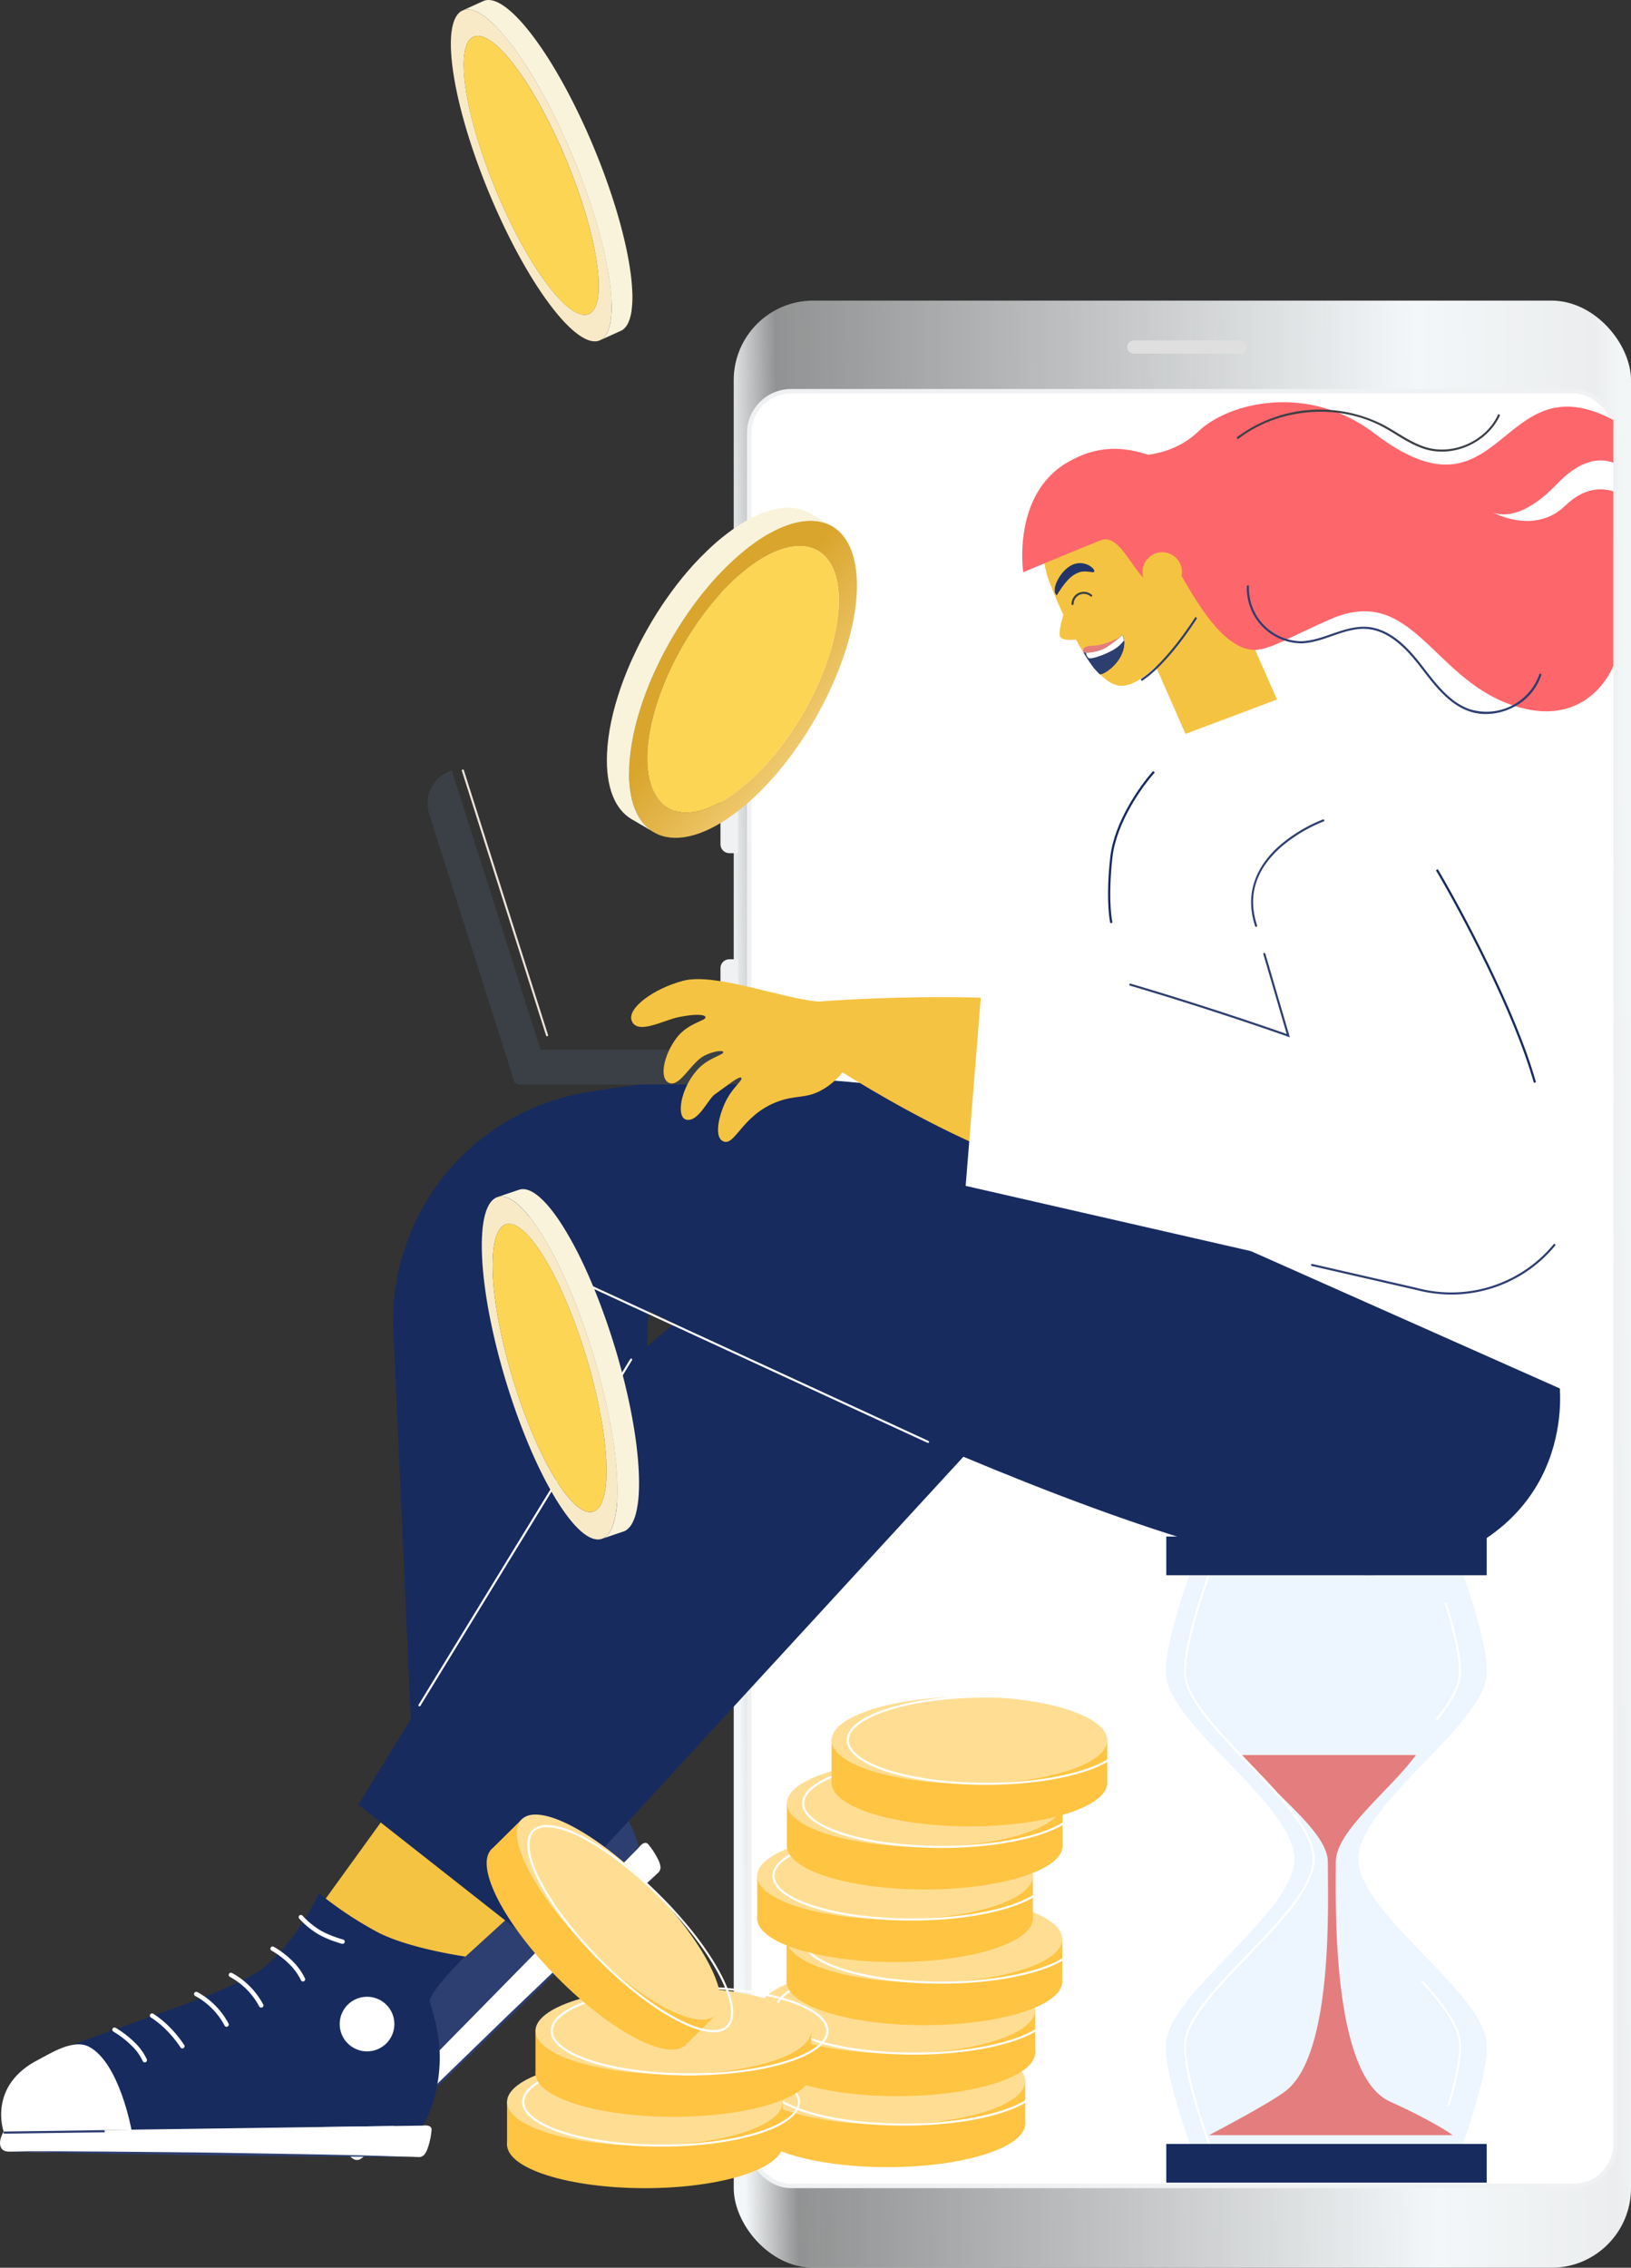 <svg xmlns="http://www.w3.org/2000/svg" fill="none" viewBox="0 0 369 513"><rect x="0" y="0" width="369" height="513" fill="#333333" stroke="none"/><rect width="203" height="445" x="166" y="68" fill="url(#a)" rx="18"/><rect width="196" height="406" x="169.5" y="88.5" fill="#fff" stroke="#EFF1F3" rx="9.5"/><path stroke="#DFDFDF" stroke-linecap="round" stroke-width="3" d="M256.5 78.5h24"/><path fill="#EFF1F3" d="M163 133c0-1.105.895-2 2-2h2v62h-2c-1.105 0-2-.895-2-2v-58ZM163 219c0-1.105.895-2 2-2h2v36h-2c-1.105 0-2-.895-2-2v-32Z"/><g clip-path="url(#b)"><path fill="#2D3E70" d="M124.486 383.96s-.423 8.371 1.142 12.753c3.939 2.197 8.96 4.762 13.588 10.749 4.628 5.987 5.305 10.484 5.305 10.484l-66.394 67.596s-9.957-4.78-5.83-17.158c4.127-12.379 20.79-41.192 21.606-51.084.816-9.892-3.069-20.183-3.069-20.183 5.323-.527 10.583-1.562 15.709-3.09 7.673-2.414 17.944-10.067 17.944-10.067Z"/><path fill="#fff" d="M144.521 417.946s1.281-1.811 2.169-.701c.833 1.002 1.548 2.096 2.133 3.26.531 1.086 1.057 2.353-.031 3.241-1.087.887-65.101 62.738-66.182 63.806-1.081 1.069-1.813 1.425-2.888.694-1.075-.73-1.595-2.716-1.595-2.716l66.394-67.584Z"/><path stroke="#2D3E70" stroke-miterlimit="10" d="m78.121 485.53 3.975-4.043 12.041-12.258"/><path fill="#fff" d="M78.381 458.323c-3.909 1.122-5.22 7.465-6.084 10.049-4.127 12.378 5.83 17.158 5.83 17.158l20.258-20.635s-12.597-8.805-20.005-6.572Z"/><path stroke="#fff" stroke-linecap="round" stroke-linejoin="round" d="M89.437 451.617a12.003 12.003 0 0 0-4.423-.76c-1.795.003-3.583.228-5.323.67M93.263 443.391c-1.646-.342-3.322-.522-5.003-.537-1.591-.027-3.179.123-4.737.446M96.917 432.907c-3.166-.991-6.555-1.022-9.739-.09M99.437 424.307c-3.166-.991-6.556-1.023-9.739-.091M101.974 413.461c-1.479-.518-3.037-.777-4.604-.766-1.736-.003-3.465.222-5.142.67M91.74 403.805c1.462.076 2.929-.021 4.368-.29 2.864-.453 6.236-2.414 6.236-2.414"/><path fill="#fff" d="M119.417 416.642c3.417 0 6.187-2.767 6.187-6.18 0-3.414-2.77-6.181-6.187-6.181-3.417 0-6.187 2.767-6.187 6.181 0 3.413 2.77 6.18 6.187 6.18Z"/><path fill="#2D3E70" d="m148.792 423.746-16.651 16.295-16.724 16.199-16.814 16.109-8.459 8.021-8.459 7.973 8.271-8.184 8.326-8.142L115 455.812l16.821-16.103 8.458-8.003c2.828-2.673 5.643-5.335 8.513-7.96Z"/><path fill="#EDF5FE" d="M330.458 354.724h-60.763s-7.099 18.831-5.782 25.132c2.417 11.709 28.928 28.777 28.928 40.667 0 11.889-26.493 28.97-28.928 40.666-1.317 6.301 5.782 25.132 5.782 25.132h60.763s7.099-18.831 5.788-25.132c-2.417-11.708-28.929-28.77-28.929-40.666 0-11.896 26.494-28.97 28.929-40.667 1.311-6.301-5.788-25.132-5.788-25.132Z"/><path fill="#E47D7D" d="M302.214 421.157c0-7.032 12.476-16.296 18.126-24.142h-39.351c5.933 7.876 19.425 17.165 19.425 24.142 0 8.817 1.329 43.225-9.408 51.753-3.697 2.934-17.479 10.092-17.479 10.092h55.126s-3.879-2.928-14.186-7.593c-13.371-6.054-12.253-45.435-12.253-54.252Z"/><path fill="#fff" d="M334.815 486.556h-60.763c-.048 0-.095-.014-.135-.041-.039-.027-.07-.065-.088-.109-.29-.773-7.106-18.964-5.794-25.265 1.154-5.54 7.437-12.071 14.089-18.981 7.293-7.569 14.833-15.403 14.833-21.637 0-6.235-7.54-14.063-14.833-21.637-6.646-6.911-12.935-13.435-14.089-18.982-1.312-6.295 5.504-24.492 5.794-25.264.018-.045.049-.083.088-.11.04-.026.087-.041.135-.041h60.763c.047 0 .094.014.133.041.039.027.068.065.085.11.296.772 7.111 18.969 5.8 25.264-1.154 5.547-7.438 12.071-14.096 18.982-7.286 7.574-14.827 15.402-14.827 21.637 0 6.234 7.541 14.068 14.827 21.637 6.646 6.91 12.942 13.441 14.096 18.981 1.311 6.301-5.504 24.492-5.8 25.265a.242.242 0 0 1-.085.11c-.039.027-.086.041-.133.04Zm-60.6-.47h60.419c.67-1.811 6.942-18.982 5.721-24.848-1.123-5.432-7.655-12.192-13.968-18.752-7.359-7.635-14.966-15.536-14.966-21.963 0-6.428 7.607-14.322 14.966-21.963 6.313-6.561 12.845-13.339 13.968-18.752 1.209-5.867-5.051-23.038-5.721-24.848h-60.419c-.67 1.81-6.942 18.981-5.721 24.848 1.13 5.432 7.661 12.191 13.974 18.752 7.353 7.641 14.96 15.535 14.96 21.963 0 6.427-7.607 14.328-14.96 21.963-6.313 6.56-12.844 13.344-13.974 18.752-1.221 5.866 5.051 23.037 5.721 24.848Z"/><path fill="#fff" d="M327.783 476.363h-.066a.237.237 0 0 1-.142-.112c-.03-.054-.038-.118-.021-.178 2.096-7.152 2.93-12.276 2.416-14.817-.864-4.146-4.924-9.053-8.368-12.819a.243.243 0 0 1-.069-.169c0-.064.025-.124.069-.169.046-.043.107-.067.169-.067.063 0 .124.024.17.067 3.48 3.838 7.594 8.787 8.458 13.042.55 2.65-.26 7.714-2.416 15.047-.013.045-.039.086-.074.117-.035.031-.079.051-.126.058ZM325.124 389.078a.238.238 0 0 1-.124-.038.235.235 0 0 1-.087-.098.246.246 0 0 1-.023-.128c.004-.045.02-.087.047-.122 2.852-3.549 4.483-6.458 4.985-8.884.737-3.549-1.257-11.202-3.058-16.996a.239.239 0 0 1-.009-.092c.003-.031.012-.061.026-.089.015-.027.035-.052.059-.071.024-.02.052-.035.082-.044.029-.01.061-.014.092-.012.031.003.062.012.09.027.027.014.052.034.071.059.02.025.034.053.043.083 1.812 5.848 3.83 13.586 3.069 17.231-.526 2.535-2.139 5.432-5.075 9.084-.023.028-.051.05-.084.066-.032.016-.068.024-.104.024Z"/><path fill="#172B5F" d="M336.355 484.993h-72.496v8.758h72.496v-8.758ZM336.355 347.585h-72.496v8.757h72.496v-8.757ZM146.315 308.324l-2.205 84.267c-.284-.036-50.449 27.708-50.099 25.318.236-1.575-2.888-70.27-5.027-116.683-.286-6.166.519-12.334 2.381-18.221l34.625 5.855 20.325 19.464Z"/><path fill="#F5C342" d="m121.236 428.085-32.318 29.477-24.904-14.684 26.578-36.762 30.644 21.969Z"/><path fill="#172B5F" d="m225.324 321.53-106.82 116.206-37.459-29.465 59.512-96.905s19.334-27.992 45.084-14.992c25.751 13 39.683 25.156 39.683 25.156Z"/><path fill="#172B5F" d="M132.285 247.173c75.336-12.922 148.66 12.071 220.473 65.442 0 0 5.057 33.618-34.523 42.852-39.58 9.234-171.588-59.087-171.588-59.087l-.308 11.932-54.933-25.319c2.864-9.144 8.194-17.325 15.405-23.643 7.211-6.319 16.025-10.532 25.474-12.177Z"/><path fill="#fff" d="M209.967 326.4c-.032.006-.065.006-.097 0l-77.499-35.736c-.028-.013-.053-.031-.074-.054-.021-.023-.038-.05-.048-.079-.011-.029-.016-.06-.014-.091a.221.221 0 0 1 .022-.09c.027-.055.075-.099.134-.12.058-.021.123-.019.18.006l77.499 35.73c.055.027.099.075.12.133.021.059.02.123-.006.18-.021.039-.053.07-.091.092-.039.021-.082.031-.126.029ZM94.899 386.006c-.043 0-.085-.012-.121-.036-.027-.016-.05-.038-.069-.063a.228.228 0 0 1-.039-.084.232.232 0 0 1-.004-.092c.005-.031.016-.061.032-.087l47.888-78.201c.034-.053.087-.091.148-.105.06-.015.125-.005.178.026.027.016.05.038.069.063.018.025.032.054.039.084.007.03.009.062.004.092-.005.031-.017.061-.033.087l-47.888 78.201c-.022.035-.053.063-.088.083a.252.252 0 0 1-.117.032Z"/><path fill="#FD666B" d="M254.458 102.98s9.624 1.37 16.651-5.371c7.027-6.742 25.092-10.864 39.822.422 29.303 22.386 28.076-16.827 54.074-3.018v9.656c-2.791-1.038-7.201-.996-12.687 4.75-8.103 8.492-13.293 7.098-14.718 6.428-.272-.139-.423-.229-.423-.229.134.088.275.165.423.229 1.939 1.002 10.21 4.689 16.59-1.509 4.091-3.971 7.958-4.068 10.815-3.199v39.49s-5.625 15.089-23.388 8.709c-17.763-6.379-22.354-27.268-40.649-19.253s-14.428 9.657-31.563 1.479c-17.135-8.178-14.947-38.585-14.947-38.585Z"/><path fill="#F5C342" d="M252.863 155.054c6.985 1.431 17.522-15.469 17.522-15.469l.688-21.812c-.959-2.192-2.342-4.175-4.069-5.833-1.727-1.658-3.765-2.959-5.996-3.829-2.232-.871-4.613-1.293-7.008-1.243-2.395.05-4.757.572-6.95 1.535-2.193.963-4.174 2.349-5.83 4.078-1.656 1.729-2.954 3.768-3.821 5.998-.866 2.231-1.284 4.611-1.228 7.004.055 2.392.583 4.75 1.552 6.938 0 0 3.238 8.601 7.437 15.216 1.047 1.709 2.262 3.31 3.625 4.78 1.354 1.394 2.719 2.359 4.078 2.637Z"/><path fill="#2D3E70" d="M253.944 143.659c-1.156 1.053-2.402 2.004-3.721 2.843-1.545.837-3.291 1.231-5.045 1.141.713 1.234 1.51 2.418 2.386 3.542.377.455.78.886 1.209 1.292.507.483 5.649-2.583 5.588-7.243-.051-.551-.183-1.092-.392-1.605"/><path fill="#2D3E70" d="M253.944 143.659c-1.156 1.053-2.402 2.004-3.721 2.843-1.545.837-3.291 1.231-5.045 1.141.713 1.234 1.51 2.418 2.386 3.542.377.455.78.886 1.209 1.292.507.483 5.649-2.583 5.588-7.243-.051-.551-.183-1.092-.392-1.605"/><path fill="#E47D7D" d="M253.468 144.064c-1.016.896-2.108 1.704-3.263 2.414-1.544.837-3.29 1.231-5.045 1.14 0 0-.827-1.508 2.067-1.545 2.894-.036 6.241-2.009 6.241-2.009Z"/><path fill="#F5C342" d="m289.549 159.701-19.745 25.572-1.595-19.259-17.412-39.55 20.21-8.878 18.542 42.115ZM241.583 135.964s-2.519 6.953-1.704 8.136c.979 1.412 6.604.066 6.604.066s-5.015-8.136-4.9-8.202Z"/><path fill="#3B4046" d="M246.676 134.304c.127.078.248.164.362.26.044.044.069.104.069.166 0 .062-.025.122-.069.166-.046.043-.106.066-.169.066-.063 0-.123-.023-.169-.066-.335-.286-.746-.47-1.182-.53-.437-.061-.881.005-1.282.189-.4.184-.739.479-.977.849-.238.371-.365.802-.366 1.242-.001.063-.027.123-.073.167-.045.044-.105.068-.168.068-.063 0-.123-.024-.167-.069-.044-.044-.069-.104-.069-.166.001-.493.134-.976.383-1.401.25-.425.609-.777 1.039-1.018.43-.241.917-.364 1.41-.356.493.009.975.148 1.397.403l.031.03Z"/><path fill="#2D3E70" d="M258.374 153.974c-.052.001-.103-.014-.145-.044a.233.233 0 0 1-.088-.123c-.015-.049-.013-.102.005-.151.018-.048.051-.089.095-.117 5.909-3.953 12.023-13.688 12.084-13.785.033-.052.086-.09.147-.105.061-.014.125-.005.179.027.027.016.05.037.069.062.018.025.031.054.039.084.007.031.008.062.003.093s-.016.06-.032.087c-.061.102-6.229 9.916-12.223 13.93a.217.217 0 0 1-.133.042Z"/><path fill="#FD666B" d="M278.946 125.613c2.35-5.263-4.369-15.632-11.891-19.549-9.667-5.045-17.104-6.337-25.496-1.502-12.688 7.309-10.06 24.884-10.06 24.884s13.117-5.499 17.588-7.243c6.283-2.414 9.667 18.137 16.869 6.404.791-1.292 10.76 23.948 21.672 17.285 14.947-9.107-11.202-14.696-8.682-20.279Z"/><path fill="#F5C342" d="M266.564 131.991c1.442-1.999.989-4.786-1.012-6.226-2-1.44-4.791-.988-6.232 1.01-1.442 1.999-.989 4.786 1.011 6.227 2.001 1.44 4.791.987 6.233-1.011Z"/><path fill="#2D3E70" d="M336.174 161.524c-1.46.009-2.908-.261-4.266-.797-4.229-1.696-7.165-5.431-9.981-9.095l-.888-1.147c-2.828-3.621-6.725-7.816-11.794-8.208-2.682-.205-5.317.712-7.854 1.593-2.211.773-4.495 1.57-6.864 1.666-1.672-.006-3.326-.348-4.864-1.004-1.538-.657-2.928-1.616-4.088-2.819-1.16-1.203-2.067-2.627-2.666-4.187-.599-1.56-.878-3.224-.822-4.894.003-.03.011-.061.025-.088.014-.028.033-.053.057-.073.023-.02.051-.035.08-.045.03-.01.061-.013.092-.011s.061.011.089.025c.028.014.052.033.072.057.021.023.036.051.046.08.009.03.013.061.01.092-.05 1.603.221 3.199.798 4.696.576 1.496 1.447 2.862 2.561 4.017 1.114 1.155 2.448 2.076 3.924 2.707 1.476.632 3.063.962 4.668.97 2.296-.09 4.55-.875 6.731-1.635 2.592-.899 5.274-1.811 8.054-1.618 5.256.405 9.244 4.696 12.132 8.39l.888 1.146c2.773 3.585 5.643 7.297 9.781 8.945 3.167 1.11 6.645.921 9.673-.524 3.028-1.446 5.359-4.031 6.483-7.189.009-.03.024-.058.044-.082.02-.024.044-.044.072-.059.027-.014.057-.023.088-.026.031-.003.063 0 .093.01.03.008.058.022.083.042.024.019.044.044.059.071.015.028.024.059.026.09.003.031-.001.063-.011.092a12.589 12.589 0 0 1-2.586 4.437c-1.158 1.286-2.569 2.319-4.145 3.035-1.809.874-3.791 1.331-5.8 1.34Z"/><path fill="#3B4046" d="M326.204 102.166c-1.193.002-2.38-.161-3.528-.483-2.465-.694-4.683-2.046-6.827-3.356-.967-.604-1.97-1.207-2.979-1.744-10.126-5.432-23.563-4.333-32.674 2.656-.025.021-.053.037-.084.047a.235.235 0 0 1-.096.01.234.234 0 0 1-.091-.029c-.028-.016-.053-.037-.072-.063-.02-.026-.034-.055-.042-.087a.258.258 0 0 1-.003-.096c.006-.032.018-.062.036-.089.017-.027.041-.05.068-.068 4.72-3.514 10.335-5.631 16.203-6.108 5.868-.477 11.751.705 16.979 3.41 1.021.543 2.03 1.159 3.02 1.756 2.121 1.292 4.308 2.631 6.707 3.307 6.163 1.744 13.37-1.563 16.065-7.369.027-.057.075-.101.133-.122a.237.237 0 0 1 .181.008c.057.026.101.074.123.133.021.059.019.124-.008.181-2.302 4.925-7.721 8.106-13.111 8.106ZM116.971 245.326h64.043c2.083 0 4.081-.827 5.554-2.298 1.473-1.471 2.301-3.467 2.301-5.548h-71.898v7.846Z"/><path fill="#3B4046" d="m116.493 245.103-19.388-60.958a7.839 7.839 0 0 1-.345-3.047c.087-1.029.376-2.03.851-2.947.475-.916 1.126-1.73 1.916-2.395.791-.665 1.704-1.168 2.689-1.479l21.751 68.43-7.474 2.396Z"/><path fill="#EDE4DA" d="M123.767 234.426c-.05 0-.098-.016-.138-.045-.04-.029-.07-.071-.085-.118l-19.056-59.896c-.011-.029-.015-.06-.013-.091s.011-.061.025-.089c.014-.027.033-.052.057-.072.024-.02.052-.034.082-.043.029-.011.061-.015.092-.013.032.002.062.01.091.024.028.015.053.034.073.058.021.024.036.052.046.082l19.05 59.895c.01.03.014.061.012.092s-.01.061-.024.088c-.015.028-.034.053-.058.072-.024.02-.052.035-.081.044l-.073.012Z"/><path fill="#fff" d="m361.912 318.101-117.387-52.188 17.715-78.793-3.77-17.436 46.28-17.406 7.734 16.356s38.257 35.482 49.428 149.467Z"/><path fill="#F5C342" d="M263.135 231.602c-25.865-9.392-77.94-5.022-77.94-5.022-8.241-.67-23.509-6.639-30.692-4.702-6.604 1.763-12.634 6.175-11.595 8.993 1.209 3.35 7.251-.096 10.574-.772 3.975-.809 5.908-.604 6.12-.03.302.826-3.915 1.273-6.507 4.683-3.069 4.044-4.024 9.47-1.595 10.26 2.429.791 4.9-4.719 7.897-6.222 1.812-.912 4.048-1.31 4.229-.809.248.664-3.51 1.243-6.042 4.225-3.625 4.17-4.586 10.399-2.417 11.051 2.713.815 5.021-4.605 6.513-5.662 3.221-2.275 5.619-4.321 6.042-3.754.423.568-2.181 2.197-3.788 5.843-1.565 3.549-2.211 7.61-.363 8.48 2.701 1.267 4.121-5.638 11.933-8.794 4.628-1.865 6.809-.604 10.821-3.018 1.639-.99 3.086-2.268 4.272-3.772 14.645 9.144 53.669 31.553 73.813 24.232 10.313-3.754 13.709-10.375 14.126-16.899.64-9.922-5.988-14.901-15.401-18.311Z"/><path fill="#fff" d="m305.457 183.378-25.484 11.697 11.479 39.23s-38.873-13.881-68.641-19.995l-4.338 53.951 102.107 23.357c21.146 5.522 41.133-12.373 37.689-33.859-3.269-20.369-12.646-50.154-35.526-71.562-2.276-2.131-5.135-3.537-8.213-4.039a15.729 15.729 0 0 0-9.073 1.22Z"/><path fill="#2D3E70" d="M328.386 292.843c-2.665-.001-5.319-.344-7.897-1.02l-23.696-5.432c-.03-.007-.059-.02-.084-.038-.025-.018-.046-.041-.063-.067-.016-.027-.027-.056-.032-.087-.005-.03-.003-.061.004-.092.014-.061.052-.114.105-.148.053-.033.117-.045.179-.033l23.696 5.432c5.554 1.482 11.417 1.339 16.893-.411 5.475-1.751 10.332-5.035 13.993-9.463.02-.023.044-.043.071-.057.028-.015.058-.024.089-.026.03-.003.062 0 .091.009.03.009.057.024.081.044.024.02.043.044.058.072.014.027.023.057.026.088.003.031-.001.062-.01.091-.009.03-.024.057-.044.081-2.854 3.455-6.437 6.238-10.492 8.149a30.49 30.49 0 0 1-12.968 2.908ZM291.82 234.661l-.435-.156c-.163-.061-16.446-5.849-35.725-11.534a.239.239 0 0 1-.142-.111c-.03-.055-.038-.119-.021-.179.018-.06.059-.111.115-.142.055-.03.12-.038.181-.021 17.521 5.167 32.59 10.423 35.315 11.389l-5.287-18.034c-.017-.061-.009-.126.021-.181.031-.055.082-.096.142-.115.059-.017.123-.01.177.02.054.029.095.079.113.137l5.546 18.927ZM284.185 209.675c-.05.001-.099-.015-.139-.044-.041-.03-.07-.071-.085-.119-2.247-6.802-.296-13.133 5.637-18.318 2.894-2.457 6.172-4.422 9.703-5.818.03-.01.061-.015.092-.013s.061.01.089.023c.028.014.054.032.074.056.021.023.037.05.048.079.01.029.014.06.013.091-.002.031-.01.062-.023.09-.014.028-.033.053-.056.074-.023.021-.05.036-.079.047a34.221 34.221 0 0 0-9.559 5.733c-5.854 5.125-7.697 11.112-5.492 17.811.011.029.015.06.013.091s-.011.062-.025.089c-.014.028-.034.052-.058.072-.023.02-.051.035-.081.044-.023.01-.047.014-.072.012Z"/><path fill="#FFC442" d="M200.764 490.244c17.225 0 31.188-4.415 31.188-9.862 0-5.446-13.963-9.862-31.188-9.862-17.224 0-31.188 4.416-31.188 9.862 0 5.447 13.964 9.862 31.188 9.862Z"/><path fill="#FFC442" d="M231.952 470.557h-62.376v10.163h62.376v-10.163Z"/><path fill="#FFDE94" d="M200.764 480.611c17.225 0 31.188-4.415 31.188-9.861 0-5.447-13.963-9.862-31.188-9.862-17.224 0-31.188 4.415-31.188 9.862 0 5.446 13.964 9.861 31.188 9.861Z"/><path fill="#fff" d="M204.443 480.853c-8.356 0-16.21-1.032-22.125-2.903-5.915-1.871-9.298-4.454-9.298-7.2 0-2.747 3.298-5.306 9.298-7.201 5.999-1.895 13.751-2.879 22.125-2.879s16.21 1.032 22.125 2.903c5.915 1.871 9.299 4.455 9.299 7.201 0 2.746-3.305 5.305-9.299 7.2-5.993 1.895-13.769 2.879-22.125 2.879Zm0-19.73c-8.307 0-16.114 1.02-21.98 2.879-5.704 1.811-8.972 4.261-8.972 6.748 0 2.486 3.268 4.949 8.972 6.747 5.866 1.859 13.673 2.879 21.98 2.879 8.308 0 16.114-1.02 21.98-2.879 5.704-1.81 8.973-4.261 8.973-6.747 0-2.487-3.269-4.949-8.973-6.748-5.866-1.859-13.672-2.879-21.98-2.879Z"/><path fill="#FFC442" d="M203.012 474.19c17.225 0 31.188-4.416 31.188-9.862 0-5.447-13.963-9.862-31.188-9.862-17.224 0-31.188 4.415-31.188 9.862 0 5.446 13.964 9.862 31.188 9.862Z"/><path fill="#FFC442" d="M234.2 454.496h-62.376v10.164H234.2v-10.164Z"/><path fill="#FFDE94" d="M203.012 464.551c17.225 0 31.188-4.415 31.188-9.862 0-5.446-13.963-9.862-31.188-9.862-17.224 0-31.188 4.416-31.188 9.862 0 5.447 13.964 9.862 31.188 9.862Z"/><path fill="#fff" d="M206.685 464.793c-8.349 0-16.21-1.026-22.125-2.897-5.915-1.871-9.298-4.455-9.298-7.201 0-2.746 3.305-5.305 9.298-7.206 5.994-1.901 13.776-2.897 22.125-2.897 8.35 0 16.211 1.026 22.126 2.897 5.914 1.871 9.298 4.454 9.298 7.206 0 2.753-3.299 5.299-9.298 7.201-6 1.901-13.77 2.897-22.126 2.897Zm0-19.73c-8.307 0-16.113 1.026-21.98 2.879-5.697 1.81-8.966 4.267-8.966 6.753 0 2.487 3.269 4.943 8.966 6.748 5.867 1.853 13.673 2.879 21.98 2.879 8.308 0 16.114-1.026 21.981-2.879 5.703-1.811 8.972-4.261 8.972-6.748 0-2.486-3.269-4.949-8.972-6.753-5.867-1.853-13.673-2.879-21.981-2.879Z"/><path fill="#FFC442" d="M145.905 495c17.224 0 31.188-4.415 31.188-9.862 0-5.446-13.964-9.862-31.188-9.862-17.225 0-31.188 4.416-31.188 9.862 0 5.447 13.963 9.862 31.188 9.862Z"/><path fill="#FFC442" d="M177.093 475.306h-62.376v10.164h62.376v-10.164Z"/><path fill="#FFDE94" d="M145.905 485.361c17.224 0 31.188-4.415 31.188-9.862 0-5.446-13.964-9.861-31.188-9.861-17.225 0-31.188 4.415-31.188 9.861 0 5.447 13.963 9.862 31.188 9.862Z"/><path fill="#fff" d="M149.579 485.603c-8.35 0-16.211-1.026-22.126-2.897-5.915-1.871-9.322-4.454-9.322-7.2 0-2.747 3.305-5.306 9.298-7.207 5.994-1.901 13.776-2.897 22.126-2.897 8.349 0 16.216 1.026 22.125 2.897 5.909 1.871 9.298 4.454 9.298 7.207 0 2.752-3.299 5.299-9.298 7.2-6 1.901-13.745 2.897-22.101 2.897Zm0-19.73c-8.308 0-16.114 1.026-21.981 2.879-5.697 1.811-8.966 4.267-8.966 6.754 0 2.486 3.269 4.943 8.966 6.747 5.867 1.853 13.673 2.879 21.981 2.879 8.307 0 16.113-1.026 21.986-2.879 5.697-1.81 8.966-4.261 8.966-6.747 0-2.487-3.269-4.949-8.966-6.754-5.873-1.853-13.679-2.879-21.986-2.879Z"/><path fill="#FFC442" d="M152.333 478.861c17.224 0 31.188-4.404 31.188-9.838 0-5.433-13.964-9.837-31.188-9.837-17.225 0-31.188 4.404-31.188 9.837 0 5.434 13.963 9.838 31.188 9.838Z"/><path fill="#FFC442" d="M183.521 459.222h-62.376v10.133h62.376v-10.133Z"/><path fill="#FFDE94" d="M152.333 469.253c17.224 0 31.188-4.405 31.188-9.838 0-5.433-13.964-9.838-31.188-9.838-17.225 0-31.188 4.405-31.188 9.838 0 5.433 13.963 9.838 31.188 9.838Z"/><path fill="#fff" d="M156.012 469.494c-8.356 0-16.217-1.026-22.125-2.891-5.909-1.865-9.305-4.448-9.305-7.182s3.305-5.293 9.305-7.182c5.999-1.889 13.769-2.897 22.125-2.897s16.21 1.026 22.119 2.897c6 1.889 9.304 4.442 9.304 7.182s-3.304 5.287-9.304 7.182c-5.909 1.865-13.769 2.891-22.119 2.891Zm0-19.675c-8.308 0-16.114 1.02-21.986 2.867-5.698 1.81-8.967 4.255-8.967 6.735 0 2.481 3.269 4.931 8.967 6.73 5.872 1.846 13.678 2.866 21.986 2.866 8.307 0 16.113-1.02 21.98-2.866 5.697-1.811 8.966-4.255 8.966-6.73 0-2.474-3.269-4.937-8.966-6.735-5.867-1.847-13.673-2.879-21.98-2.879v.012Z"/><path fill="#FFC442" d="M209.139 458.129c17.225 0 31.188-4.415 31.188-9.861 0-5.447-13.963-9.862-31.188-9.862-17.224 0-31.188 4.415-31.188 9.862 0 5.446 13.964 9.861 31.188 9.861Z"/><path fill="#FFC442" d="M240.327 438.442h-62.376v10.164h62.376v-10.164Z"/><path fill="#FFDE94" d="M209.139 448.497c17.225 0 31.188-4.415 31.188-9.862s-13.963-9.862-31.188-9.862c-17.224 0-31.188 4.415-31.188 9.862s13.964 9.862 31.188 9.862Z"/><path fill="#fff" d="M212.818 448.738c-8.356 0-16.21-1.032-22.125-2.903-5.915-1.871-9.298-4.454-9.298-7.2 0-2.746 3.298-5.305 9.298-7.2 6-1.895 13.769-2.903 22.125-2.903s16.211 1.032 22.126 2.903c5.914 1.871 9.298 4.454 9.298 7.2 0 2.746-3.305 5.305-9.298 7.2-5.994 1.895-13.77 2.903-22.126 2.903Zm0-19.729c-8.307 0-16.113 1.02-21.98 2.878-5.703 1.811-8.972 4.261-8.972 6.748s3.269 4.949 8.972 6.748c5.867 1.859 13.673 2.879 21.98 2.879 8.308 0 16.114-1.02 21.981-2.879 5.697-1.811 8.972-4.261 8.972-6.748s-3.275-4.949-8.972-6.748c-5.867-1.858-13.673-2.878-21.981-2.878Z"/><path fill="#FFC442" d="M202.499 443.85c17.224 0 31.188-4.416 31.188-9.862 0-5.447-13.964-9.862-31.188-9.862-17.225 0-31.188 4.415-31.188 9.862 0 5.446 13.963 9.862 31.188 9.862Z"/><path fill="#FFC442" d="M233.687 424.162h-62.376v10.164h62.376v-10.164Z"/><path fill="#FFDE94" d="M202.499 434.217c17.224 0 31.188-4.415 31.188-9.862 0-5.446-13.964-9.862-31.188-9.862-17.225 0-31.188 4.416-31.188 9.862 0 5.447 13.963 9.862 31.188 9.862Z"/><path fill="#fff" d="M206.172 434.459c-8.35 0-16.211-1.032-22.119-2.903-6-1.896-9.305-4.455-9.305-7.201 0-2.746 3.305-5.305 9.305-7.2 5.908-1.871 13.769-2.903 22.119-2.903s16.216 1.032 22.125 2.903c5.909 1.871 9.304 4.454 9.304 7.2 0 2.746-3.304 5.305-9.304 7.201-6 1.895-13.769 2.903-22.125 2.903Zm0-19.73c-8.302 0-16.114 1.02-21.98 2.879-5.698 1.81-8.967 4.261-8.967 6.747 0 2.487 3.269 4.949 8.967 6.748 5.866 1.859 13.678 2.879 21.98 2.879 8.301 0 16.113-1.02 21.986-2.879 5.697-1.811 8.966-4.261 8.966-6.748 0-2.486-3.269-4.949-8.966-6.747-5.873-1.859-13.679-2.879-21.986-2.879Z"/><path fill="#FFC442" d="M155.099 462.597c3.874-3.833-2.813-16.85-14.935-29.074s-25.089-19.026-28.963-15.193c-3.873 3.833 2.813 16.85 14.936 29.074 12.122 12.224 25.089 19.026 28.962 15.193Z"/><path fill="#FFC442" d="m162.097 455.679-43.898-44.267-7.228 7.153 43.898 44.266 7.228-7.152Z"/><path fill="#FFDE94" d="M161.949 455.816c3.873-3.833-2.813-16.85-14.936-29.074-12.122-12.224-25.089-19.026-28.962-15.193-3.874 3.833 2.813 16.85 14.935 29.074s25.089 19.026 28.963 15.193Z"/><path fill="#fff" d="M161.432 459.735c-2.157 0-5.009-.899-8.386-2.674-5.492-2.879-11.757-7.731-17.636-13.658s-10.676-12.228-13.51-17.744c-2.833-5.516-3.377-9.735-1.42-11.667 1.958-1.931 6.097-1.388 11.667 1.533 5.571 2.922 11.752 7.732 17.63 13.659 5.879 5.926 10.676 12.233 13.51 17.744 2.834 5.51 3.377 9.735 1.42 11.666-.442.399-.96.705-1.522.901-.563.196-1.159.277-1.753.24Zm-37.683-46.394c-.531-.037-1.063.031-1.567.201s-.969.438-1.369.788c-1.771 1.751-1.209 5.8 1.51 11.118 2.81 5.468 7.577 11.727 13.425 17.623 5.849 5.897 12.084 10.713 17.521 13.574 5.293 2.776 9.347 3.362 11.111 1.617 1.765-1.744 1.209-5.806-1.51-11.117-2.809-5.474-7.576-11.733-13.425-17.623-5.848-5.891-12.084-10.719-17.521-13.574-3.287-1.75-6.097-2.607-8.175-2.607Z"/><path fill="#FFC442" d="M209.211 427.433c17.225 0 31.188-4.415 31.188-9.862 0-5.446-13.963-9.862-31.188-9.862-17.224 0-31.188 4.416-31.188 9.862 0 5.447 13.964 9.862 31.188 9.862Z"/><path fill="#FFC442" d="M240.399 407.746h-62.376v10.163h62.376v-10.163Z"/><path fill="#FFDE94" d="M209.211 417.801c17.225 0 31.188-4.416 31.188-9.862 0-5.447-13.963-9.862-31.188-9.862-17.224 0-31.188 4.415-31.188 9.862 0 5.446 13.964 9.862 31.188 9.862Z"/><path fill="#fff" d="M212.89 418.042c-8.355 0-16.21-1.032-22.125-2.903-5.915-1.871-9.298-4.454-9.298-7.2 0-2.746 3.299-5.305 9.298-7.2 6-1.896 13.77-2.903 22.125-2.903 8.356 0 16.211 1.032 22.126 2.903 5.915 1.871 9.298 4.454 9.298 7.2 0 2.746-3.305 5.305-9.298 7.2-5.994 1.895-13.77 2.903-22.126 2.903Zm0-19.73c-8.307 0-16.113 1.02-21.98 2.879-5.703 1.811-8.972 4.261-8.972 6.748 0 2.486 3.269 4.949 8.972 6.748 5.867 1.858 13.673 2.878 21.98 2.878 8.308 0 16.114-1.02 21.981-2.878 5.697-1.811 8.966-4.262 8.966-6.748 0-2.487-3.269-4.949-8.966-6.748-5.867-1.859-13.673-2.879-21.981-2.879Z"/><path fill="#FFC442" d="M219.319 413.153c17.225 0 31.188-4.415 31.188-9.862 0-5.446-13.963-9.861-31.188-9.861s-31.188 4.415-31.188 9.861c0 5.447 13.963 9.862 31.188 9.862Z"/><path fill="#FFC442" d="M250.507 393.466h-62.376v10.164h62.376v-10.164Z"/><path fill="#FFDE94" d="M219.319 403.521c17.225 0 31.188-4.415 31.188-9.862s-13.963-9.862-31.188-9.862-31.188 4.415-31.188 9.862 13.963 9.862 31.188 9.862Z"/><path fill="#fff" d="M222.992 403.762c-8.356 0-16.21-1.032-22.125-2.903-5.915-1.871-9.299-4.454-9.299-7.2 0-2.746 3.305-5.305 9.299-7.2 5.993-1.895 13.769-2.903 22.125-2.903s16.21 1.032 22.125 2.903c5.915 1.871 9.299 4.454 9.299 7.2 0 2.746-3.299 5.305-9.299 7.2-5.999 1.895-13.769 2.903-22.125 2.903Zm0-19.73c-8.308 0-16.114 1.02-21.98 2.873-5.698 1.811-8.972 4.267-8.972 6.754 0 2.487 3.274 4.943 8.972 6.748 5.866 1.859 13.672 2.879 21.98 2.879s16.114-1.02 21.98-2.879c5.704-1.811 8.972-4.261 8.972-6.748s-3.268-4.949-8.972-6.754c-5.866-1.853-13.672-2.885-21.98-2.885v.012Z"/><path fill="#22356B" d="M239.106 134.66s1.879-3.349 3.752-4.55c1.873-1.201 2.81-.803 4.284-.67 1.474.132-.937-2.807-4.018-1.871-3.081.935-5.625 6.017-4.018 7.091Z"/><path fill="#fff" d="M253.945 143.659a27.232 27.232 0 0 1-3.722 2.843c-1.392.763-2.955 1.16-4.543 1.153 0 0 .187 1.158.803 1.255.949.151 4.278-1.153 5.716-2.1.809-.511 1.52-1.163 2.096-1.926-.079-.418-.196-.828-.35-1.225Z"/><path fill="#172B5F" d="M105.315 442.612s-6.199 5.65-8.174 9.862c1.251 4.334 3.02 9.687 2.084 17.189-.936 7.502-3.625 11.184-3.625 11.184L.816 482.181s-3.704-10.399 7.945-16.296c11.649-5.897 43.791-14.648 51.356-21.124 7.564-6.476 12.041-16.495 12.041-16.495a84.107 84.107 0 0 0 13.347 8.866c7.123 3.694 19.811 5.48 19.811 5.48Z"/><path fill="#fff" d="M95.606 480.847s2.163-.374 2.03 1.026a16.88 16.88 0 0 1-.779 3.814c-.387 1.141-.906 2.414-2.308 2.276-1.402-.139-90.44-1.207-91.969-1.207-1.529 0-2.29-.266-2.538-1.539-.248-1.274.779-3.048.779-3.048l94.784-1.322Z"/><path stroke="#2D3E70" stroke-miterlimit="10" d="m.816 482.175 5.673-.079 17.189-.241"/><path fill="#fff" d="M20.173 463.03c-3.571-1.949-8.978 1.63-11.407 2.861-11.649 5.891-7.945 16.296-7.945 16.296l28.922-.411s-2.737-15.124-9.57-18.746Z"/><path stroke="#fff" stroke-linecap="round" stroke-linejoin="round" d="M32.747 466.042a12.072 12.072 0 0 0-2.604-3.621 22.187 22.187 0 0 0-4.229-3.265M41.26 462.885a25.964 25.964 0 0 0-3.172-3.905c-1.109-1.141-2.343-2.153-3.679-3.017M51.254 457.991c-.764-1.46-1.746-2.795-2.912-3.96a16.546 16.546 0 0 0-3.939-2.951M59.096 453.663c-1.556-2.926-3.942-5.33-6.857-6.91M68.539 447.743a13.826 13.826 0 0 0-2.731-3.779c-1.23-1.223-2.618-2.279-4.127-3.138M68.066 433.686c.985 1.084 2.097 2.047 3.311 2.867 2.35 1.69 6.12 2.68 6.12 2.68"/><path fill="#fff" d="M83.038 464.056c3.417 0 6.187-2.767 6.187-6.18s-2.77-6.18-6.187-6.18c-3.417 0-6.187 2.767-6.187 6.18s2.77 6.18 6.187 6.18Z"/><path fill="#2D3E70" d="m94.568 487.963-23.291-.145-23.291-.248-23.291-.374-11.649-.235-11.643-.302H13.051l11.649.066 23.291.236 23.291.392 11.643.254c3.867.114 7.746.223 11.643.356Z"/><path stroke="#172B5F" stroke-width=".5" d="M325.078 196.749c5.492 9.288 17.616 31.915 22.179 48.126M261.076 174.586c-2.834 3.125-8.731 11.362-9.638 19.303-.907 7.942-.378 13.237 0 14.892"/></g><path fill="#787878" d="m107.104 8.322 4.703-2.135c2.034-.932 5.396 1.267 9.548 6.803a69.79 69.79 0 0 1 4.038 6.084l-4.704 2.135a70.402 70.402 0 0 0-4.038-6.081c-4.152-5.533-7.502-7.735-9.547-6.806Z"/><path fill="#7C7C7C" d="m120.695 21.208 4.704-2.135c.939 1.57 1.863 3.227 2.763 4.951l-4.704 2.135c-.9-1.718-1.824-3.378-2.763-4.951Z"/><path fill="#818181" d="m123.459 26.156 4.704-2.135c.784 1.5 1.551 3.049 2.295 4.63l-4.704 2.135c-.744-1.58-1.509-3.124-2.295-4.63Z"/><path fill="#858585" d="m125.754 30.787 4.704-2.135c.729 1.549 1.432 3.128 2.106 4.724l-4.704 2.138c-.674-1.596-1.38-3.177-2.106-4.726Z"/><path fill="#8A8A8A" d="m127.861 35.513 4.704-2.138c.724 1.71 1.412 3.439 2.057 5.166l-4.704 2.138c-.647-1.727-1.336-3.457-2.057-5.166Z"/><path fill="#8F8F8F" d="m129.918 40.68 4.704-2.138c.816 2.181 1.563 4.368 2.228 6.503l-4.704 2.135c-.665-2.14-1.415-4.319-2.228-6.5Z"/><path fill="#939393" d="m132.146 47.18 4.704-2.135c1.287 4.03 2.259 8.155 2.906 12.336.196 1.322.326 2.652.389 3.987l-4.704 2.138c-.052-1.194-.182-2.524-.389-3.99-.649-4.181-1.62-8.306-2.906-12.336Z"/><path fill="#8F8F8F" d="m135.451 63.506 4.704-2.138c.071 1.251.023 2.506-.142 3.748l-4.704 2.135c.164-1.241.212-2.495.142-3.745Z"/><path fill="#8A8A8A" d="m135.308 67.251 4.704-2.135c-.098.733-.294 1.448-.582 2.129l-4.703 2.138c.287-.682.482-1.399.581-2.132Z"/><path fill="#858585" d="m134.738 69.383 4.704-2.138c-.2.485-.502.922-.886 1.278l-4.704 2.138c.378-.359.675-.795.871-1.278"/><path fill="#818181" d="m133.852 70.661 4.704-2.138c-.174.155-.37.283-.582.382l-4.706 2.135c.211-.096.407-.224.581-.379"/><path fill="url(#c)" d="m109.335.246-4.704 2.138c2.435-1.107 6.418 1.509 11.357 8.093a83.715 83.715 0 0 1 4.803 7.234c1.116 1.867 2.214 3.838 3.286 5.886.933 1.785 1.845 3.626 2.728 5.507.884 1.881 1.706 3.722 2.508 5.618.871 2.038 1.676 4.077 2.446 6.148.971 2.592 1.86 5.184 2.653 7.732 1.618 5.207 2.827 10.225 3.466 14.672.25 1.747.405 3.329.465 4.744.083 1.487.026 2.979-.169 4.456-.114.871-.344 1.723-.682 2.534-.237.579-.597 1.098-1.055 1.523-.207.183-.44.335-.692.449l4.704-2.135c.253-.116.487-.268.695-.451.457-.424.817-.943 1.055-1.52.337-.811.565-1.663.679-2.534.195-1.477.252-2.969.169-4.456-.075-1.588-.23-3.172-.465-4.744-.639-4.447-1.848-9.465-3.466-14.675-.793-2.545-1.683-5.137-2.653-7.732-.767-2.053-1.586-4.109-2.446-6.145-.802-1.899-1.639-3.786-2.505-5.621-.866-1.835-1.795-3.722-2.731-5.507-1.069-2.038-2.17-4.016-3.286-5.886-1.474-2.493-3.077-4.907-4.803-7.231-4.936-6.585-8.922-9.203-11.357-8.096Z"/><path fill="url(#d)" d="M102.497 16.088c-2.324-16.128 3.72-18.638 13.491-5.612 9.771 13.027 19.568 36.668 21.889 52.796 2.322 16.128-3.719 18.638-13.49 5.612s-19.568-36.668-21.89-52.796Zm32.562 43.419c-1.949-13.559-10.189-33.433-18.403-44.389-8.214-10.956-13.293-8.842-11.332 4.718 1.962 13.559 10.19 33.433 18.404 44.389s13.292 8.842 11.331-4.718Z"/><path fill="url(#e)" d="M105.316 19.845c-1.952-13.559 3.126-15.674 11.332-4.718 8.205 10.956 16.453 30.829 18.406 44.389 1.952 13.559-3.13 15.674-11.332 4.718-8.202-10.956-16.456-30.829-18.406-44.389Z"/><path fill="#818181" d="m125.153 301.385 4.892-1.663c-.079.027-.154.066-.22.117l-4.893 1.66c.067-.049.142-.087.221-.114Z"/><path fill="#6A6A6A" d="m125.152 301.385 4.893-1.663c.129-.041.265-.053.398-.035l-4.893 1.66c-.133-.018-.27-.005-.398.038ZM116.885 286.165l4.893-1.66h.032l-4.893 1.663h-.032"/><path fill="#787878" d="m114.408 276.96 4.893-1.663c2.127-.722 5.244 1.797 8.83 7.717 1.251 2.09 2.393 4.243 3.422 6.451l-4.892 1.66c-1.029-2.208-2.172-4.361-3.423-6.451-3.585-5.918-6.703-8.445-8.83-7.714Z"/><path fill="#7C7C7C" d="m126.66 291.139 4.893-1.66c.779 1.657 1.534 3.396 2.26 5.199l-4.892 1.66c-.727-1.8-1.482-3.542-2.261-5.199Z"/><path fill="#818181" d="m128.922 296.323 4.893-1.66c.633 1.57 1.246 3.186 1.83 4.834l-4.893 1.66c-.581-1.645-1.194-3.264-1.83-4.834Z"/><path fill="#858585" d="m130.752 301.157 4.893-1.66c.581 1.614 1.115 3.256 1.63 4.911l-4.893 1.66c-.514-1.655-1.058-3.297-1.63-4.911Z"/><path fill="#8A8A8A" d="m132.393 306.068 4.892-1.66c.552 1.773 1.067 3.561 1.54 5.344l-4.893 1.66c-.473-1.783-.987-3.571-1.539-5.344Z"/><path fill="#8F8F8F" d="m133.922 311.412 4.893-1.66c.581 2.251 1.127 4.493 1.577 6.698l-4.889 1.663c-.454-2.199-.986-4.442-1.581-6.698"/><path fill="#939393" d="m135.5 318.104 4.89-1.663c.886 4.138 1.45 8.338 1.688 12.564.067 1.335.067 2.674 0 4.01l-4.893 1.66c.067-1.335.067-2.673 0-4.008-.235-4.225-.798-8.425-1.685-12.563Z"/><path fill="#8F8F8F" d="m137.183 334.675 4.893-1.66a20.038 20.038 0 0 1-.511 3.713l-4.893 1.663c.286-1.22.457-2.464.511-3.716Z"/><path fill="#8A8A8A" d="m136.671 338.391 4.893-1.663c-.166.72-.428 1.414-.779 2.065l-4.892 1.66c.349-.65.611-1.343.778-2.062Z"/><path fill="#858585" d="m135.895 340.453 4.893-1.661c-.247.463-.591.867-1.009 1.183l-4.892 1.663c.418-.317.761-.722 1.008-1.185Z"/><path fill="#818181" d="m134.887 341.638 4.893-1.663a2.23 2.23 0 0 1-.616.32l-4.893 1.663c.22-.077.427-.185.616-.32Z"/><path fill="url(#f)" d="m117.422 269.143-4.893 1.66c2.534-.873 6.241 2.138 10.506 9.18a83.402 83.402 0 0 1 4.068 7.671c.927 1.968 1.828 4.039 2.691 6.182.755 1.87 1.481 3.786 2.176 5.749.694 1.963 1.328 3.873 1.941 5.842.653 2.109 1.266 4.234 1.83 6.358.709 2.676 1.34 5.344 1.877 7.956 1.098 5.341 1.807 10.455 2.008 14.943.08 1.588.08 3.179 0 4.767-.062 1.489-.265 2.968-.608 4.418-.197.856-.508 1.682-.926 2.455-.294.55-.703 1.031-1.197 1.409-.225.162-.473.29-.736.379l4.893-1.66c.263-.09.51-.219.735-.381.497-.377.905-.859 1.197-1.41.418-.772.729-1.597.927-2.452.339-1.451.543-2.93.608-4.418.078-1.421.084-3.011 0-4.767-.201-4.488-.91-9.611-2.008-14.946-.538-2.621-1.162-5.28-1.88-7.956-.561-2.12-1.162-4.246-1.83-6.358-.611-1.966-1.259-3.92-1.938-5.824-.68-1.905-1.421-3.882-2.177-5.749-.871-2.143-1.763-4.214-2.69-6.183a82.967 82.967 0 0 0-4.068-7.674c-4.265-7.053-7.975-10.05-10.506-9.191Z"/><path fill="url(#g)" d="M109.057 284.232c-.723-16.28 5.52-18.181 13.975-4.249 8.455 13.932 15.867 38.421 16.59 54.701.724 16.279-5.534 18.184-13.975 4.252-8.44-13.933-15.869-38.425-16.59-54.704Zm28.131 46.436c-.608-13.688-6.851-34.281-13.947-45.994-7.095-11.713-12.356-10.111-11.749 3.577.607 13.687 6.854 34.277 13.946 45.99 7.092 11.713 12.357 10.114 11.75-3.573Z"/><path fill="url(#h)" d="M111.489 288.251c-.607-13.688 4.649-15.29 11.75-3.577s13.342 32.306 13.946 45.994c.605 13.687-4.649 15.286-11.75 3.573s-13.339-32.306-13.946-45.99Z"/><path fill="#B8B8B8" d="m151.133 182.76-5.029-2.945.133.076 5.03 2.944c-.047-.023-.091-.049-.134-.075Z"/><path fill="#BDBDBD" d="m151.281 182.835-5.029-2.944c.255.141.518.268.787.379l5.03 2.947c-.27-.111-.533-.238-.788-.382Z"/><path fill="#C2C2C2" d="m152.055 183.217-5.03-2.956c.296.122.598.226.907.309l5.029 2.944c-.308-.079-.61-.176-.906-.291"/><path fill="#787878" d="m151.135 182.76-5.03-2.945c-3.152-1.846-4.939-6.069-4.677-12.397.162-3.967 1.107-8.329 2.655-12.753l5.029 2.945c-1.548 4.426-2.492 8.789-2.655 12.755-.256 6.326 1.525 10.548 4.678 12.395Z"/><path fill="#7C7C7C" d="m149.111 157.61-5.029-2.945c.349-1 .728-2 1.139-3.002l5.029 2.947c-.408.998-.788 1.998-1.139 3Z"/><path fill="#818181" d="m150.252 154.61-5.029-2.947c.316-.781.653-1.558 1.005-2.33l5.029 2.947c-.351.775-.688 1.552-1.005 2.33Z"/><path fill="#858585" d="m151.258 152.277-5.029-2.947c.304-.676.621-1.347.952-2.015l5.03 2.944c-.331.67-.649 1.343-.953 2.018Z"/><path fill="#8A8A8A" d="m152.211 150.265-5.029-2.944c.29-.612.61-1.221.926-1.824l5.033 2.948c-.32.602-.631 1.211-.93 1.82Z"/><path fill="#8F8F8F" d="m153.14 148.439-5.033-2.947c.291-.583.611-1.136.927-1.698l5.03 2.947c-.318.561-.626 1.127-.924 1.698Z"/><path fill="#939393" d="m154.063 146.741-5.03-2.947c.302-.536.611-1.069.927-1.599l5.029 2.947c-.317.53-.626 1.063-.926 1.599Z"/><path fill="#989898" d="m154.99 145.142-5.029-2.947c.29-.504.607-1.008.921-1.503l5.029 2.944c-.313.498-.619.999-.921 1.506Z"/><path fill="#9C9C9C" d="m155.912 143.637-5.029-2.945c.302-.481.609-.957.921-1.427l5.029 2.945c-.311.471-.619.949-.921 1.427Z"/><path fill="#A1A1A1" d="m156.832 142.21-5.029-2.945c.308-.463.619-.923.935-1.374l5.03 2.944c-.317.454-.628.915-.936 1.375Z"/><path fill="#A6A6A6" d="m157.769 140.835-5.033-2.944c.308-.443.621-.881.939-1.314l5.029 2.948c-.318.435-.63.871-.938 1.31"/><path fill="#AAA" d="m158.707 139.525-5.029-2.948c.316-.428.633-.853.958-1.275l5.03 2.947c-.324.419-.643.845-.959 1.276Z"/><path fill="#AFAFAF" d="m159.664 138.249-5.029-2.947c.321-.416.648-.828.979-1.238l5.029 2.944c-.331.408-.657.821-.979 1.241Z"/><path fill="#B3B3B3" d="m160.645 137.008-5.03-2.944c.341-.421.687-.838 1.037-1.249l5.03 2.947c-.351.407-.696.823-1.037 1.246Z"/><path fill="#B8B8B8" d="m161.684 135.762-5.03-2.947c.366-.431.737-.854 1.113-1.267l5.029 2.944c-.375.416-.746.839-1.112 1.27Z"/><path fill="#BDBDBD" d="m162.795 134.492-5.029-2.944c.401-.447.805-.882 1.214-1.305l5.029 2.947c-.408.426-.813.86-1.214 1.302Z"/><path fill="#C1C1C1" d="m164.008 133.19-5.029-2.947c.479-.498.964-.984 1.452-1.456l5.029 2.947c-.491.469-.976.955-1.452 1.456Z"/><path fill="#C6C6C6" d="m165.463 131.737-5.029-2.947c.617-.594 1.242-1.164 1.874-1.71l5.029 2.948c-.632.543-1.256 1.113-1.874 1.709Z"/><path fill="#CACACA" d="m167.339 130.028-5.015-2.948c.581-.506 1.176-.992 1.784-1.456.43-.328.854-.641 1.273-.94l5.029 2.947c-.418.291-.842.608-1.272.94-.599.463-1.194.948-1.784 1.457"/><path fill="#CFCFCF" d="m170.394 127.631-5.029-2.947c2.003-1.464 4.212-2.619 6.555-3.428l5.029 2.947c-2.343.808-4.553 1.963-6.555 3.428Z"/><path fill="#CACACA" d="m176.95 124.203-5.038-2.947c.798-.264 1.618-.459 2.449-.583l5.03 2.948c-.832.122-1.652.316-2.45.582"/><path fill="#C6C6C6" d="m179.399 123.632-5.03-2.947c.52-.074 1.044-.11 1.569-.108l5.029 2.948c-.524-.003-1.049.034-1.568.107Z"/><path fill="#C1C1C1" d="m180.969 123.524-5.03-2.947c.414.002.828.03 1.238.085l5.03 2.947c-.411-.057-.824-.085-1.238-.085Z"/><path fill="#BDBDBD" d="m182.205 123.609-5.029-2.947c.351.048.698.119 1.04.212l5.029 2.945c-.342-.092-.689-.162-1.04-.21Z"/><path fill="#B8B8B8" d="m183.242 123.819-5.029-2.945c.307.083.609.186.903.306l5.03 2.947c-.294-.122-.596-.226-.904-.308Z"/><path fill="#B3B3B3" d="m184.15 124.127-5.029-2.947c.271.111.535.238.79.382l5.03 2.944c-.256-.141-.52-.268-.791-.379Z"/><path fill="#AFAFAF" d="m184.94 124.506-5.03-2.944.134.075 5.029 2.945c-.046-.024-.09-.05-.133-.076Z"/><path fill="url(#i)" d="M193.853 133.816c-.671 16.49-12.74 38.733-26.96 49.71-14.219 10.976-25.205 6.491-24.534-9.998.671-16.489 12.741-38.733 26.96-49.712 14.219-10.98 25.202-6.489 24.534 10Zm-47.394 36.543c-.564 13.863 8.673 17.628 20.629 8.408 11.956-9.22 22.105-27.931 22.662-41.794.558-13.862-8.669-17.628-20.628-8.407-11.959 9.22-22.102 27.931-22.663 41.793Z"/><path fill="url(#j)" d="M142.355 173.528c.192-4.718 1.316-9.902 3.158-15.173.416-1.185.872-2.379 1.354-3.571.378-.926.777-1.85 1.197-2.772.365-.804.742-1.604 1.134-2.4.357-.725.723-1.456 1.104-2.166.38-.711.723-1.349 1.101-2.019.377-.669.726-1.272 1.101-1.901s.723-1.197 1.095-1.788c.372-.592.727-1.139 1.099-1.698.371-.559.735-1.095 1.112-1.634.378-.539.738-1.049 1.116-1.561.378-.513.753-1.016 1.139-1.517.386-.501.77-.991 1.162-1.474.392-.483.82-.999 1.235-1.485.416-.487.872-1.017 1.325-1.509.453-.492.959-1.045 1.453-1.549.581-.582 1.147-1.165 1.743-1.73.736-.705 1.479-1.384 2.228-2.038.704-.604 1.412-1.187 2.124-1.748.51-.388 1.014-.761 1.514-1.118 2.757-1.946 5.378-3.294 7.795-4.077.947-.312 1.919-.54 2.906-.682.619-.086 1.243-.129 1.868-.128.492.001.983.035 1.47.102.418.057.831.141 1.238.25.702.189 1.379.463 2.013.819l-5.029-2.947c-.303-.17-.617-.321-.938-.452-.351-.144-.71-.266-1.075-.367-.407-.109-.821-.193-1.238-.25-.488-.066-.979-.1-1.47-.102-.625-.001-1.249.042-1.868.128-.987.143-1.959.371-2.906.681-2.417.781-5.038 2.129-7.795 4.078-.5.353-1.005.726-1.514 1.118-.715.547-1.423 1.125-2.124 1.733-.75.646-1.492 1.326-2.228 2.038-.581.559-1.163 1.136-1.744 1.73-.486.507-.97 1.023-1.452 1.549-.448.496-.89.996-1.325 1.509-.436.513-.828.981-1.235 1.485-.407.504-.779.976-1.162 1.474-.384.498-.764 1.005-1.139 1.517-.375.513-.75 1.034-1.116 1.561-.366.527-.75 1.084-1.113 1.634-.363.55-.738 1.127-1.098 1.698-.36.571-.738 1.188-1.095 1.788-.358.6-.744 1.264-1.102 1.905-.357.64-.743 1.339-1.101 2.015-.387.72-.755 1.443-1.104 2.169-.387.795-.765 1.593-1.133 2.397-.418.924-.817 1.85-1.197 2.776-.486 1.192-.938 2.382-1.354 3.57-1.842 5.262-2.966 10.452-3.158 15.17-.305 7.525 1.816 12.549 5.564 14.742l5.029 2.947c-3.748-2.17-5.869-7.205-5.564-14.727Z"/><path fill="#B8B8B8" d="m188.125 118.984-5.029-2.947.159.09 5.03 2.947-.16-.09Z"/><path fill="url(#k)" d="M189.749 136.979c-.56 13.862-10.709 32.574-22.662 41.794-11.953 9.22-21.19 5.454-20.629-8.408.561-13.862 10.712-32.573 22.662-41.794 11.951-9.22 21.193-5.454 20.629 8.408Z"/><defs><linearGradient id="a" x1="166" x2="369" y1="281.5" y2="279" gradientUnits="userSpaceOnUse"><stop stop-color="#F4F7F9"/><stop offset=".059" stop-color="#E9EBEC" stop-opacity=".52"/><stop offset=".771" stop-color="#F4F7F9"/><stop offset=".971" stop-color="#EBEDEE"/><stop offset="1" stop-color="#F3F6F7"/></linearGradient><linearGradient id="c" x1="70879" x2="81598.2" y1="304122" y2="304122" gradientUnits="userSpaceOnUse"><stop stop-color="#F9F3DB"/><stop offset=".53" stop-color="#D49617"/><stop offset="1" stop-color="#815C0E"/></linearGradient><linearGradient id="d" x1="205544" x2="208185" y1="206851" y2="206686" gradientUnits="userSpaceOnUse"><stop stop-color="#F9EAC7"/><stop offset="1" stop-color="#F9BD32"/></linearGradient><linearGradient id="e" x1="58451.3" x2="65577.2" y1="247977" y2="247977" gradientUnits="userSpaceOnUse"><stop stop-color="#FCD555"/><stop offset="1" stop-color="#F2A80C"/></linearGradient><linearGradient id="f" x1="303801" x2="301688" y1="-118749" y2="-127450" gradientUnits="userSpaceOnUse"><stop stop-color="#F9F3DB"/><stop offset=".53" stop-color="#D49617"/><stop offset="1" stop-color="#815C0E"/></linearGradient><linearGradient id="g" x1="232537" x2="234678" y1="204358" y2="203723" gradientUnits="userSpaceOnUse"><stop stop-color="#F9EAC7"/><stop offset="1" stop-color="#F9BD32"/></linearGradient><linearGradient id="h" x1="248761" x2="247340" y1="-98607.7" y2="-104462" gradientUnits="userSpaceOnUse"><stop stop-color="#FCD555"/><stop offset="1" stop-color="#F2A80C"/></linearGradient><linearGradient id="i" x1="162.631" x2="191.352" y1="150.84" y2="173.998" gradientUnits="userSpaceOnUse"><stop stop-color="#D9A52C"/><stop offset="1" stop-color="#F9D98C"/></linearGradient><linearGradient id="j" x1="250060" x2="256065" y1="195632" y2="200450" gradientUnits="userSpaceOnUse"><stop stop-color="#F9F3DB"/><stop offset=".53" stop-color="#D49617"/><stop offset="1" stop-color="#815C0E"/></linearGradient><linearGradient id="k" x1="139845" x2="136651" y1="164328" y2="174392" gradientUnits="userSpaceOnUse"><stop stop-color="#FCD555"/><stop offset="1" stop-color="#F2A80C"/></linearGradient><clipPath id="b"><path fill="#fff" d="M0 0h365v404H0z" transform="translate(0 91)"/></clipPath></defs></svg>